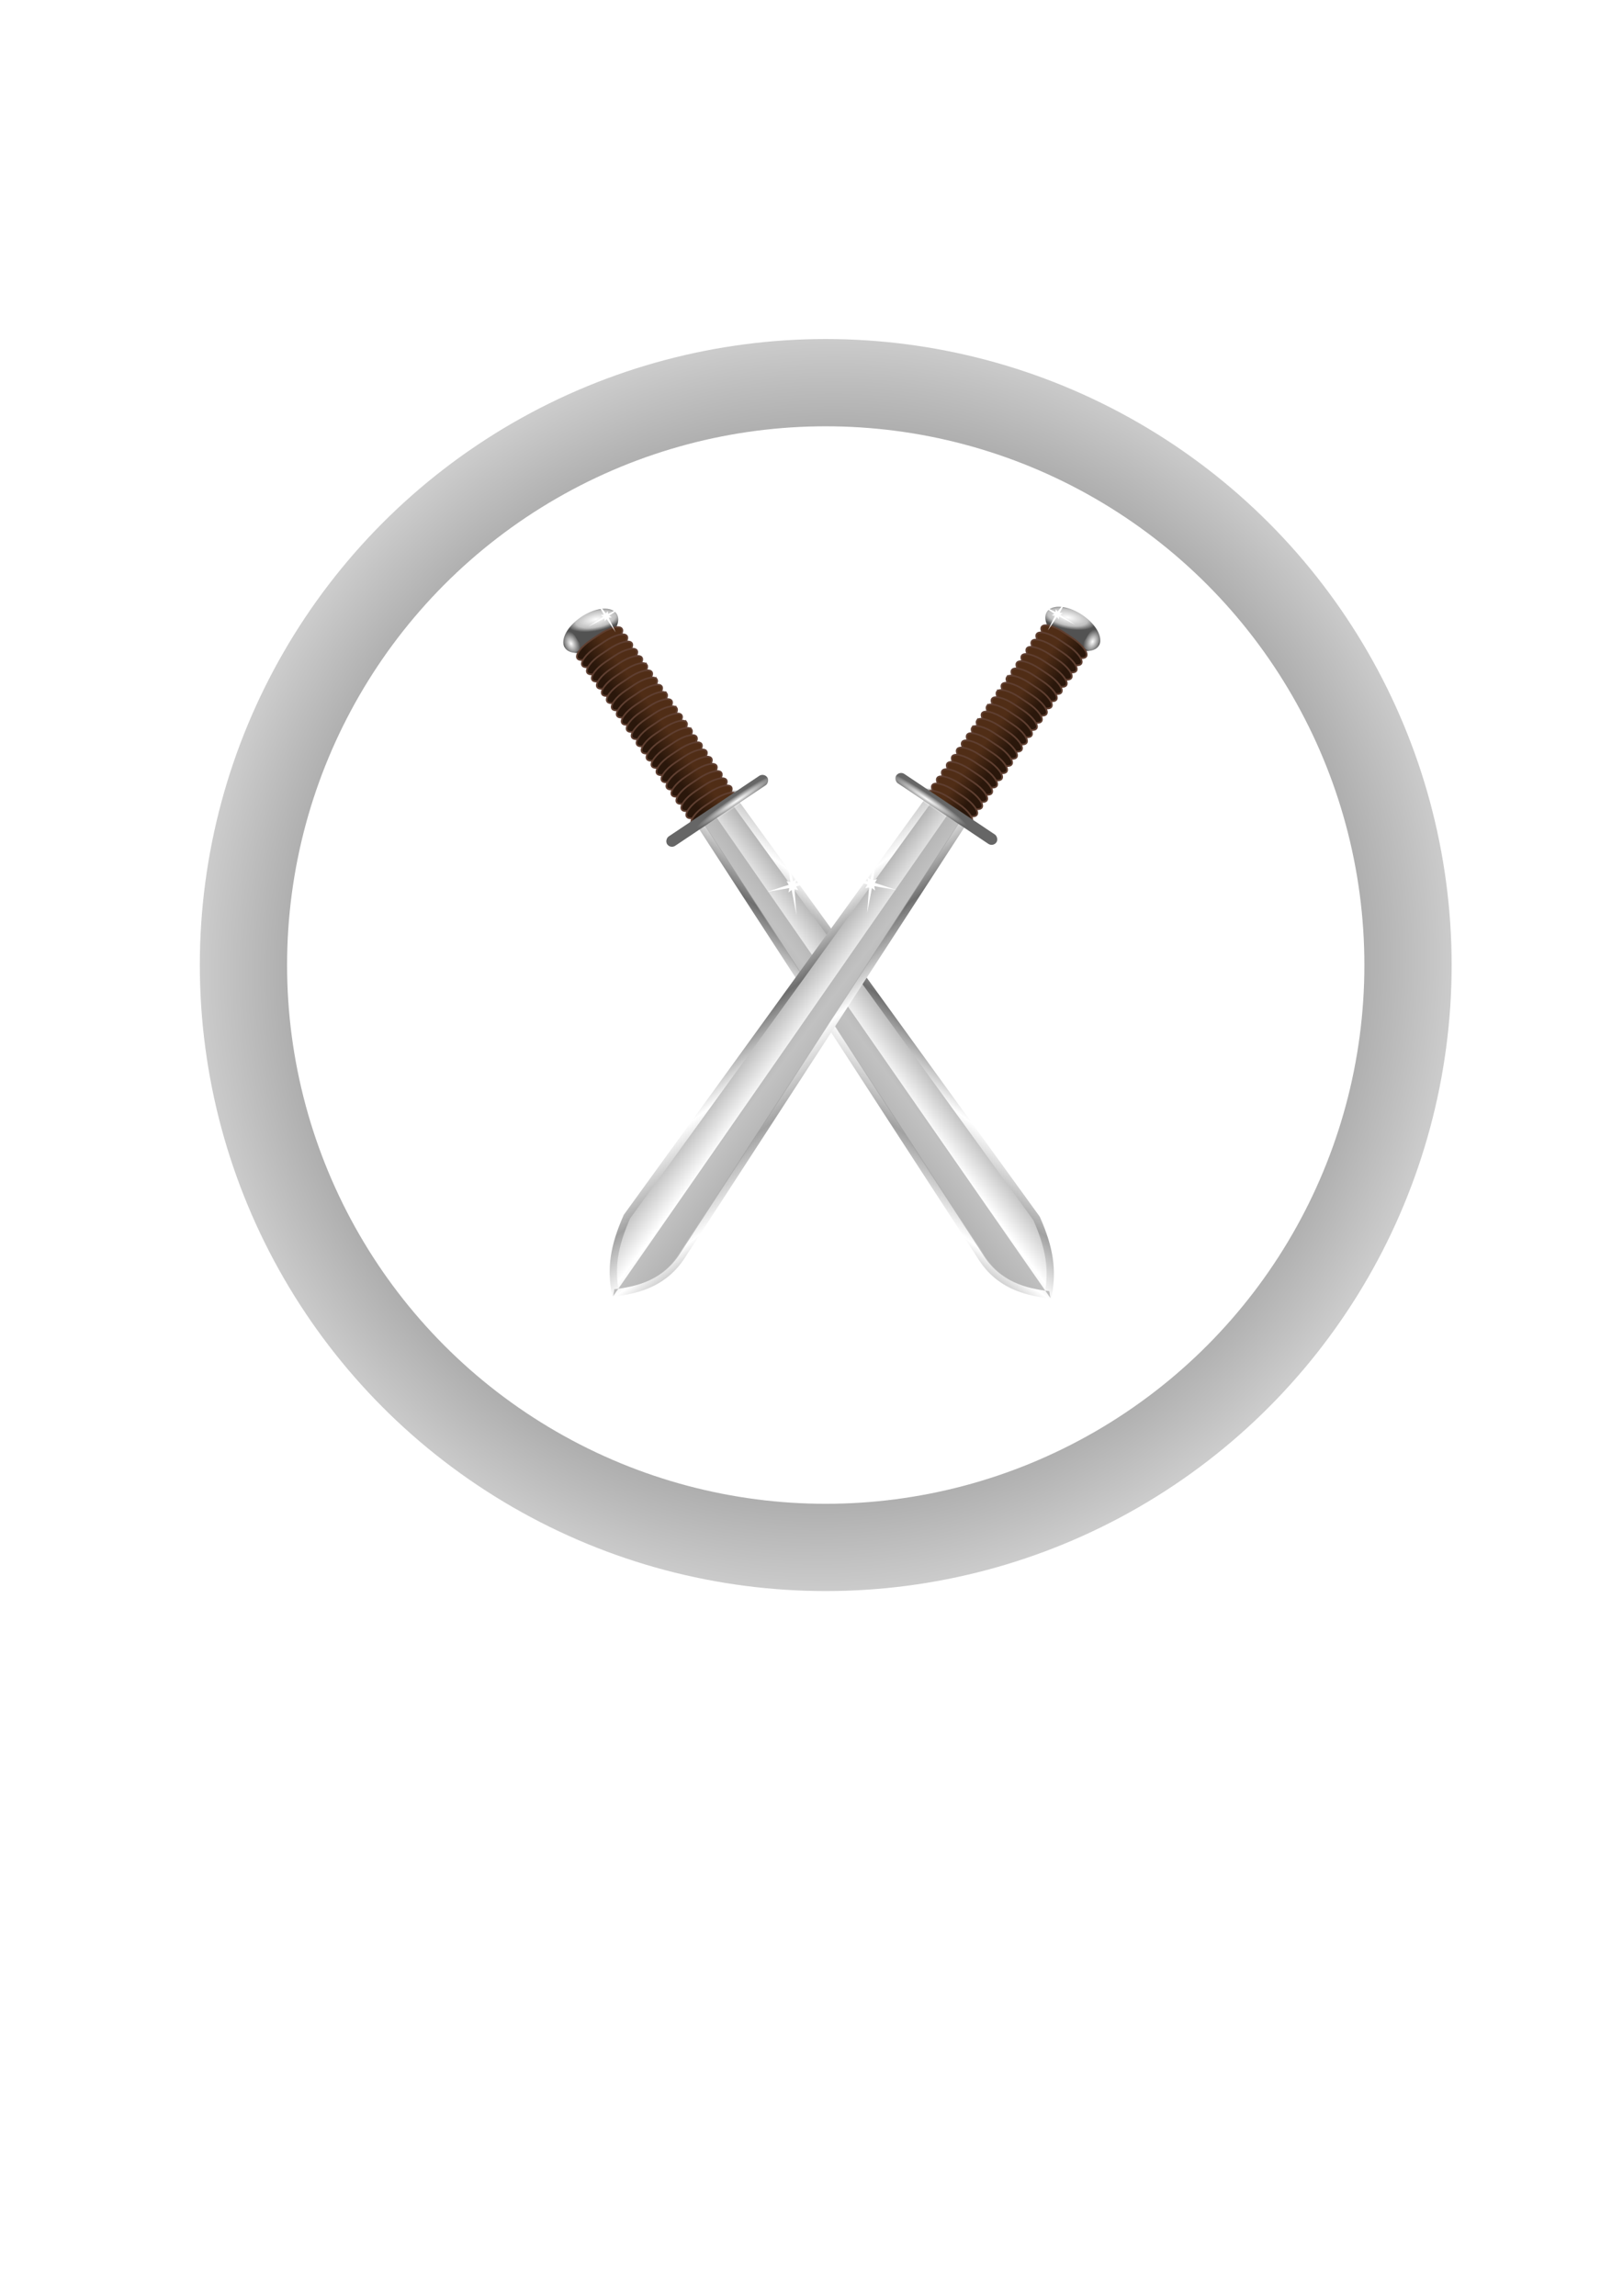 <?xml version="1.0" encoding="UTF-8" standalone="no"?>
<!-- Created with Inkscape (http://www.inkscape.org/) -->

<svg
   xmlns:osb="http://www.openswatchbook.org/uri/2009/osb"
   xmlns:dc="http://purl.org/dc/elements/1.1/"
   xmlns:cc="http://creativecommons.org/ns#"
   xmlns:rdf="http://www.w3.org/1999/02/22-rdf-syntax-ns#"
   xmlns:svg="http://www.w3.org/2000/svg"
   xmlns="http://www.w3.org/2000/svg"
   xmlns:xlink="http://www.w3.org/1999/xlink"
   xmlns:sodipodi="http://sodipodi.sourceforge.net/DTD/sodipodi-0.dtd"
   xmlns:inkscape="http://www.inkscape.org/namespaces/inkscape"
   width="210mm"
   height="297mm"
   viewBox="0 0 744.094 1052.362"
   id="svg5384"
   version="1.1"
   inkscape:version="0.91 r13725"
   inkscape:export-filename="C:\_IONIC_\pokedex\www\img\typbilder\10.png"
   inkscape:export-xdpi="15.054618"
   inkscape:export-ydpi="15.054618"
   sodipodi:docname="kampf.svg">
  <defs
     id="defs5386">
    <linearGradient
       inkscape:collect="always"
       id="linearGradient8998">
      <stop
         style="stop-color:#000000;stop-opacity:1;"
         offset="0"
         id="stop9000" />
      <stop
         style="stop-color:#000000;stop-opacity:0;"
         offset="1"
         id="stop9002" />
    </linearGradient>
    <linearGradient
       id="linearGradient8992"
       osb:paint="solid">
      <stop
         style="stop-color:#000000;stop-opacity:1;"
         offset="0"
         id="stop8994" />
    </linearGradient>
    <linearGradient
       id="linearGradient7378"
       osb:paint="solid">
      <stop
         style="stop-color:#ff03ce;stop-opacity:1;"
         offset="0"
         id="stop7380" />
    </linearGradient>
    <radialGradient
       inkscape:collect="always"
       xlink:href="#linearGradient8998"
       id="radialGradient9004"
       cx="378.571"
       cy="442.362"
       fx="378.571"
       fy="442.362"
       r="286.955"
       gradientUnits="userSpaceOnUse"
       gradientTransform="matrix(0.885,0.877,-0.889,0.898,436.682,-286.741)" />
    <linearGradient
       id="linearGradient4504"
       x1="110.45"
       xlink:href="#linearGradient14630"
       gradientUnits="userSpaceOnUse"
       y1="244.05"
       gradientTransform="matrix(0.602,0,0,1.661,-1691.95,-379.144)"
       x2="239.46"
       y2="376.9" />
    <linearGradient
       id="linearGradient14630">
      <stop
         id="stop14631"
         stop-color="#fff"
         offset="0" />
      <stop
         id="stop14632"
         stop-color="#fff"
         stop-opacity="0"
         offset="1" />
    </linearGradient>
    <linearGradient
       id="linearGradient4463"
       x1="198.88"
       xlink:href="#linearGradient14630"
       gradientUnits="userSpaceOnUse"
       y1="246.21"
       gradientTransform="matrix(0.683,0,0,1.464,-1695.508,-393.294)"
       x2="342.54"
       y2="403.09" />
    <linearGradient
       id="linearGradient4466"
       x1="349.43"
       xlink:href="#linearGradient14630"
       gradientUnits="userSpaceOnUse"
       y1="179.97"
       gradientTransform="matrix(0.544,0,0,1.838,-1717.857,-360.114)"
       x2="390.32"
       y2="179.97" />
    <linearGradient
       id="linearGradient4470"
       x1="-1131"
       xlink:href="#linearGradient17250"
       gradientUnits="userSpaceOnUse"
       y1="404.58"
       gradientTransform="matrix(0.796,0,0,1.706,-592.75,-425.174)"
       x2="-1102.7"
       y2="306.76" />
    <linearGradient
       id="linearGradient17250">
      <stop
         id="stop17251"
         stop-color="#dc0000"
         offset="0" />
      <stop
         id="stop17252"
         stop-color="#ffb200"
         offset="1" />
    </linearGradient>
    <linearGradient
       id="linearGradient4473"
       x1="533.78"
       xlink:href="#linearGradient14630"
       gradientUnits="userSpaceOnUse"
       y1="294.87"
       gradientTransform="matrix(0.603,0,0,1.66,-1717.857,-362.144)"
       x2="572.41"
       y2="294.87" />
    <linearGradient
       id="linearGradient4476"
       x1="501.4"
       xlink:href="#linearGradient14630"
       gradientUnits="userSpaceOnUse"
       y1="384.4"
       gradientTransform="matrix(0.795,0,0,1.258,-1694.154,-388.554)"
       x2="317.14"
       y2="485.78" />
    <linearGradient
       id="linearGradient4479"
       x1="-916.9"
       xlink:href="#linearGradient17250"
       gradientUnits="userSpaceOnUse"
       y1="438.47"
       gradientTransform="matrix(0.927,0,0,1.466,-592.75,-425.174)"
       x2="-857.96"
       y2="362.16" />
    <linearGradient
       id="linearGradient9274"
       x1="82.56"
       xlink:href="#linearGradient14630"
       gradientUnits="userSpaceOnUse"
       y1="1126.7"
       gradientTransform="matrix(1.1,-1.254,0.451,0.395,-311.02,864.05)"
       x2="94.621"
       y2="1102.5" />
    <linearGradient
       id="linearGradient9276"
       x1="78.646"
       xlink:href="#linearGradient14630"
       gradientUnits="userSpaceOnUse"
       y1="743.14"
       gradientTransform="matrix(-0.345,-1.103,0.826,-0.259,-265.09,1483.1)"
       x2="122.42"
       y2="713.55" />
    <linearGradient
       id="linearGradient4501"
       x1="468.41"
       xlink:href="#linearGradient14630"
       gradientUnits="userSpaceOnUse"
       y1="232.9"
       gradientTransform="matrix(0.607,0,0,1.648,-1717.857,-360.114)"
       x2="502.45"
       y2="232.9" />
    <linearGradient
       id="linearGradient4507"
       x1="78.646"
       xlink:href="#linearGradient14630"
       gradientUnits="userSpaceOnUse"
       y1="743.14"
       gradientTransform="matrix(1.156,0,0,0.865,-1695.508,-385.844)"
       x2="122.42"
       y2="713.55" />
    <linearGradient
       id="linearGradient4512"
       x1="-1308.2"
       xlink:href="#linearGradient17250"
       gradientUnits="userSpaceOnUse"
       y1="330.2"
       gradientTransform="matrix(0.702,0,0,1.936,-592.75,-425.174)"
       x2="-1335"
       y2="272.82" />
    <linearGradient
       id="linearGradient4498"
       x1="9.655"
       gradientUnits="userSpaceOnUse"
       y1="256.78"
       gradientTransform="matrix(0.806,0,0,1.241,-1700.249,-373.654)"
       x2="323.1"
       y2="500.8">
      <stop
         id="stop29187"
         stop-color="#fff"
         offset="0" />
      <stop
         id="stop29188"
         stop-color="#fff"
         stop-opacity="0"
         offset="1" />
    </linearGradient>
    <linearGradient
       id="linearGradient4515"
       x1="-1006.6"
       xlink:href="#linearGradient17250"
       gradientUnits="userSpaceOnUse"
       y1="448.68"
       gradientTransform="matrix(0.939,0,0,1.446,-592.75,-425.174)"
       x2="-953.88"
       y2="299.89" />
    <filter
       id="filter3321">
      <feGaussianBlur
         id="feGaussianBlur3323"
         stdDeviation="3.843"
         inkscape:collect="always" />
    </filter>
    <filter
       id="filter16889">
      <feGaussianBlur
         id="feGaussianBlur16891"
         stdDeviation="3.843"
         inkscape:collect="always" />
    </filter>
    <linearGradient
       inkscape:collect="always"
       xlink:href="#linearGradient6110"
       id="linearGradient16688"
       gradientUnits="userSpaceOnUse"
       gradientTransform="matrix(0.906,1.332,-1.332,0.906,356.33,-452.25)"
       x1="250.58"
       y1="308.5"
       x2="253.4"
       y2="377.35" />
    <linearGradient
       id="linearGradient6110">
      <stop
         id="stop6112"
         style="stop-color:#6e6e6e"
         offset="0" />
      <stop
         id="stop6118"
         style="stop-color:#ffffff"
         offset=".5" />
      <stop
         id="stop6114"
         style="stop-color:#a1a1a1"
         offset="1" />
    </linearGradient>
    <linearGradient
       inkscape:collect="always"
       xlink:href="#linearGradient6110"
       id="linearGradient16690"
       gradientUnits="userSpaceOnUse"
       gradientTransform="matrix(0.906,1.332,-1.332,0.906,356.33,-452.25)"
       spreadMethod="reflect"
       x1="337.81"
       y1="322.94"
       x2="352.43"
       y2="364.72" />
    <radialGradient
       inkscape:collect="always"
       xlink:href="#linearGradient13025"
       id="radialGradient16692"
       gradientUnits="userSpaceOnUse"
       gradientTransform="matrix(0.637,0.263,-0.655,1.588,281.89,-244.82)"
       cx="142.22"
       cy="348.25"
       r="7.704" />
    <linearGradient
       id="linearGradient13025">
      <stop
         id="stop13029"
         style="stop-color:#ffffff"
         offset="0" />
      <stop
         id="stop4382"
         style="stop-color:#bfbfbf"
         offset=".689" />
      <stop
         id="stop13031"
         style="stop-color:#525252"
         offset="1" />
    </linearGradient>
    <linearGradient
       inkscape:collect="always"
       xlink:href="#linearGradient14971"
       id="linearGradient16694"
       gradientUnits="userSpaceOnUse"
       gradientTransform="matrix(0.906,1.332,-1.332,0.906,366.99,-480.44)"
       x1="181.66"
       y1="346.63"
       x2="181.87"
       y2="356.54" />
    <linearGradient
       id="linearGradient14971">
      <stop
         id="stop14973"
         style="stop-color:#502d16"
         offset="0" />
      <stop
         id="stop14975"
         style="stop-color:#2a170b"
         offset="1" />
    </linearGradient>
    <linearGradient
       inkscape:collect="always"
       xlink:href="#linearGradient6110"
       id="linearGradient16742"
       gradientUnits="userSpaceOnUse"
       gradientTransform="matrix(0.886,1.302,1.332,-0.906,-831.46,375.55)"
       x1="250.58"
       y1="301.44"
       x2="275.22"
       y2="399.18" />
    <radialGradient
       inkscape:collect="always"
       xlink:href="#linearGradient14630"
       id="radialGradient16744"
       gradientUnits="userSpaceOnUse"
       gradientTransform="matrix(2.022,2.972,-28.077,19.1,9438.6,-7234.3)"
       cx="243.79"
       cy="348.82"
       r="1.043" />
    <radialGradient
       inkscape:collect="always"
       xlink:href="#linearGradient14630"
       id="radialGradient16746"
       gradientUnits="userSpaceOnUse"
       gradientTransform="matrix(-4.863,3.454,-4.35,-8.126,2719.6,2028.8)"
       cx="243.79"
       cy="348.82"
       r="1.043" />
    <filter
       id="filter17097">
      <feGaussianBlur
         id="feGaussianBlur17099"
         stdDeviation="3.843"
         inkscape:collect="always" />
    </filter>
    <filter
       id="filter17101">
      <feGaussianBlur
         id="feGaussianBlur17103"
         stdDeviation="3.843"
         inkscape:collect="always" />
    </filter>
    <filter
       id="filter17105">
      <feGaussianBlur
         id="feGaussianBlur17107"
         stdDeviation="3.843"
         inkscape:collect="always" />
    </filter>
    <radialGradient
       id="radialGradient4236"
       xlink:href="#linearGradient13025"
       gradientUnits="userSpaceOnUse"
       cy="348.25"
       cx="142.22"
       gradientTransform="matrix(0.637,0.263,-0.655,1.588,281.89,-244.82)"
       r="7.704" />
    <radialGradient
       id="radialGradient4295"
       xlink:href="#linearGradient14630"
       gradientUnits="userSpaceOnUse"
       cy="348.82"
       cx="243.79"
       gradientTransform="matrix(2.022,2.972,-28.077,19.1,9438.6,-7234.3)"
       r="1.043" />
    <radialGradient
       id="radialGradient4297"
       xlink:href="#linearGradient14630"
       gradientUnits="userSpaceOnUse"
       cy="348.82"
       cx="243.79"
       gradientTransform="matrix(-4.863,3.454,-4.35,-8.126,2719.6,2028.8)"
       r="1.043" />
    <filter
       id="filter17327">
      <feGaussianBlur
         id="feGaussianBlur17329"
         stdDeviation="3.843"
         inkscape:collect="always" />
    </filter>
    <filter
       id="filter17331">
      <feGaussianBlur
         id="feGaussianBlur17333"
         stdDeviation="3.843"
         inkscape:collect="always" />
    </filter>
    <filter
       id="filter17335">
      <feGaussianBlur
         id="feGaussianBlur17337"
         stdDeviation="3.843"
         inkscape:collect="always" />
    </filter>
    <linearGradient
       inkscape:collect="always"
       xlink:href="#linearGradient6110"
       id="linearGradient17859"
       gradientUnits="userSpaceOnUse"
       gradientTransform="matrix(0.906,1.332,-1.332,0.906,356.33,-452.25)"
       x1="250.58"
       y1="308.5"
       x2="253.4"
       y2="377.35" />
    <linearGradient
       inkscape:collect="always"
       xlink:href="#linearGradient6110"
       id="linearGradient17861"
       gradientUnits="userSpaceOnUse"
       gradientTransform="matrix(0.906,1.332,-1.332,0.906,356.33,-452.25)"
       spreadMethod="reflect"
       x1="337.81"
       y1="322.94"
       x2="352.43"
       y2="364.72" />
    <linearGradient
       inkscape:collect="always"
       xlink:href="#linearGradient14971"
       id="linearGradient17863"
       gradientUnits="userSpaceOnUse"
       gradientTransform="matrix(0.906,1.332,-1.332,0.906,366.99,-480.44)"
       x1="181.66"
       y1="346.63"
       x2="181.87"
       y2="356.54" />
    <linearGradient
       inkscape:collect="always"
       xlink:href="#linearGradient14971"
       id="linearGradient17865"
       gradientUnits="userSpaceOnUse"
       gradientTransform="matrix(0.906,1.332,-1.332,0.906,366.99,-480.44)"
       x1="181.66"
       y1="346.63"
       x2="181.87"
       y2="356.54" />
    <linearGradient
       inkscape:collect="always"
       xlink:href="#linearGradient14971"
       id="linearGradient17867"
       gradientUnits="userSpaceOnUse"
       gradientTransform="matrix(0.906,1.332,-1.332,0.906,366.99,-480.44)"
       x1="181.66"
       y1="346.63"
       x2="181.87"
       y2="356.54" />
    <linearGradient
       inkscape:collect="always"
       xlink:href="#linearGradient14971"
       id="linearGradient17869"
       gradientUnits="userSpaceOnUse"
       gradientTransform="matrix(0.906,1.332,-1.332,0.906,366.99,-480.44)"
       x1="181.66"
       y1="346.63"
       x2="181.87"
       y2="356.54" />
    <linearGradient
       inkscape:collect="always"
       xlink:href="#linearGradient14971"
       id="linearGradient17871"
       gradientUnits="userSpaceOnUse"
       gradientTransform="matrix(0.906,1.332,-1.332,0.906,366.99,-480.44)"
       x1="181.66"
       y1="346.63"
       x2="181.87"
       y2="356.54" />
    <linearGradient
       inkscape:collect="always"
       xlink:href="#linearGradient14971"
       id="linearGradient17873"
       gradientUnits="userSpaceOnUse"
       gradientTransform="matrix(0.906,1.332,-1.332,0.906,366.99,-480.44)"
       x1="181.66"
       y1="346.63"
       x2="181.87"
       y2="356.54" />
    <linearGradient
       inkscape:collect="always"
       xlink:href="#linearGradient14971"
       id="linearGradient17875"
       gradientUnits="userSpaceOnUse"
       gradientTransform="matrix(0.906,1.332,-1.332,0.906,366.99,-480.44)"
       x1="181.66"
       y1="346.63"
       x2="181.87"
       y2="356.54" />
    <linearGradient
       inkscape:collect="always"
       xlink:href="#linearGradient14971"
       id="linearGradient17877"
       gradientUnits="userSpaceOnUse"
       gradientTransform="matrix(0.906,1.332,-1.332,0.906,366.99,-480.44)"
       x1="181.66"
       y1="346.63"
       x2="181.87"
       y2="356.54" />
    <linearGradient
       inkscape:collect="always"
       xlink:href="#linearGradient14971"
       id="linearGradient17879"
       gradientUnits="userSpaceOnUse"
       gradientTransform="matrix(0.906,1.332,-1.332,0.906,366.99,-480.44)"
       x1="181.66"
       y1="346.63"
       x2="181.87"
       y2="356.54" />
    <linearGradient
       inkscape:collect="always"
       xlink:href="#linearGradient14971"
       id="linearGradient17881"
       gradientUnits="userSpaceOnUse"
       gradientTransform="matrix(0.906,1.332,-1.332,0.906,366.99,-480.44)"
       x1="181.66"
       y1="346.63"
       x2="181.87"
       y2="356.54" />
    <linearGradient
       inkscape:collect="always"
       xlink:href="#linearGradient14971"
       id="linearGradient17883"
       gradientUnits="userSpaceOnUse"
       gradientTransform="matrix(0.906,1.332,-1.332,0.906,366.99,-480.44)"
       x1="181.66"
       y1="346.63"
       x2="181.87"
       y2="356.54" />
    <linearGradient
       inkscape:collect="always"
       xlink:href="#linearGradient14971"
       id="linearGradient17885"
       gradientUnits="userSpaceOnUse"
       gradientTransform="matrix(0.906,1.332,-1.332,0.906,366.99,-480.44)"
       x1="181.66"
       y1="346.63"
       x2="181.87"
       y2="356.54" />
    <linearGradient
       inkscape:collect="always"
       xlink:href="#linearGradient14971"
       id="linearGradient17887"
       gradientUnits="userSpaceOnUse"
       gradientTransform="matrix(0.906,1.332,-1.332,0.906,366.99,-480.44)"
       x1="181.66"
       y1="346.63"
       x2="181.87"
       y2="356.54" />
    <linearGradient
       inkscape:collect="always"
       xlink:href="#linearGradient14971"
       id="linearGradient17889"
       gradientUnits="userSpaceOnUse"
       gradientTransform="matrix(0.906,1.332,-1.332,0.906,366.99,-480.44)"
       x1="181.66"
       y1="346.63"
       x2="181.87"
       y2="356.54" />
    <linearGradient
       inkscape:collect="always"
       xlink:href="#linearGradient14971"
       id="linearGradient17891"
       gradientUnits="userSpaceOnUse"
       gradientTransform="matrix(0.906,1.332,-1.332,0.906,366.99,-480.44)"
       x1="181.66"
       y1="346.63"
       x2="181.87"
       y2="356.54" />
    <linearGradient
       inkscape:collect="always"
       xlink:href="#linearGradient14971"
       id="linearGradient17893"
       gradientUnits="userSpaceOnUse"
       gradientTransform="matrix(0.906,1.332,-1.332,0.906,366.99,-480.44)"
       x1="181.66"
       y1="346.63"
       x2="181.87"
       y2="356.54" />
    <linearGradient
       inkscape:collect="always"
       xlink:href="#linearGradient14971"
       id="linearGradient17895"
       gradientUnits="userSpaceOnUse"
       gradientTransform="matrix(0.906,1.332,-1.332,0.906,366.99,-480.44)"
       x1="181.66"
       y1="346.63"
       x2="181.87"
       y2="356.54" />
    <linearGradient
       inkscape:collect="always"
       xlink:href="#linearGradient14971"
       id="linearGradient17897"
       gradientUnits="userSpaceOnUse"
       gradientTransform="matrix(0.906,1.332,-1.332,0.906,366.99,-480.44)"
       x1="181.66"
       y1="346.63"
       x2="181.87"
       y2="356.54" />
    <linearGradient
       inkscape:collect="always"
       xlink:href="#linearGradient14971"
       id="linearGradient17899"
       gradientUnits="userSpaceOnUse"
       gradientTransform="matrix(0.906,1.332,-1.332,0.906,366.99,-480.44)"
       x1="181.66"
       y1="346.63"
       x2="181.87"
       y2="356.54" />
    <linearGradient
       inkscape:collect="always"
       xlink:href="#linearGradient14971"
       id="linearGradient17901"
       gradientUnits="userSpaceOnUse"
       gradientTransform="matrix(0.906,1.332,-1.332,0.906,366.99,-480.44)"
       x1="181.66"
       y1="346.63"
       x2="181.87"
       y2="356.54" />
    <linearGradient
       inkscape:collect="always"
       xlink:href="#linearGradient14971"
       id="linearGradient17903"
       gradientUnits="userSpaceOnUse"
       gradientTransform="matrix(0.906,1.332,-1.332,0.906,366.99,-480.44)"
       x1="181.66"
       y1="346.63"
       x2="181.87"
       y2="356.54" />
    <linearGradient
       inkscape:collect="always"
       xlink:href="#linearGradient14971"
       id="linearGradient17905"
       gradientUnits="userSpaceOnUse"
       gradientTransform="matrix(0.906,1.332,-1.332,0.906,366.99,-480.44)"
       x1="181.66"
       y1="346.63"
       x2="181.87"
       y2="356.54" />
    <linearGradient
       inkscape:collect="always"
       xlink:href="#linearGradient14971"
       id="linearGradient17907"
       gradientUnits="userSpaceOnUse"
       gradientTransform="matrix(0.906,1.332,-1.332,0.906,366.99,-480.44)"
       x1="181.66"
       y1="346.63"
       x2="181.87"
       y2="356.54" />
    <linearGradient
       inkscape:collect="always"
       xlink:href="#linearGradient14971"
       id="linearGradient17909"
       gradientUnits="userSpaceOnUse"
       gradientTransform="matrix(0.906,1.332,-1.332,0.906,366.99,-480.44)"
       x1="181.66"
       y1="346.63"
       x2="181.87"
       y2="356.54" />
    <linearGradient
       inkscape:collect="always"
       xlink:href="#linearGradient6110"
       id="linearGradient17911"
       gradientUnits="userSpaceOnUse"
       gradientTransform="matrix(0.886,1.302,1.332,-0.906,-831.46,375.55)"
       x1="250.58"
       y1="301.44"
       x2="275.22"
       y2="399.18" />
    <linearGradient
       inkscape:collect="always"
       xlink:href="#linearGradient14971"
       id="linearGradient17913"
       gradientUnits="userSpaceOnUse"
       gradientTransform="matrix(0.906,1.332,-1.332,0.906,366.99,-480.44)"
       x1="181.66"
       y1="346.63"
       x2="181.87"
       y2="356.54" />
    <linearGradient
       inkscape:collect="always"
       xlink:href="#linearGradient14971"
       id="linearGradient17915"
       gradientUnits="userSpaceOnUse"
       gradientTransform="matrix(0.906,1.332,-1.332,0.906,366.99,-480.44)"
       x1="181.66"
       y1="346.63"
       x2="181.87"
       y2="356.54" />
    <linearGradient
       inkscape:collect="always"
       xlink:href="#linearGradient14971"
       id="linearGradient17917"
       gradientUnits="userSpaceOnUse"
       gradientTransform="matrix(0.906,1.332,-1.332,0.906,366.99,-480.44)"
       x1="181.66"
       y1="346.63"
       x2="181.87"
       y2="356.54" />
    <linearGradient
       inkscape:collect="always"
       xlink:href="#linearGradient14971"
       id="linearGradient17919"
       gradientUnits="userSpaceOnUse"
       gradientTransform="matrix(0.906,1.332,-1.332,0.906,366.99,-480.44)"
       x1="181.66"
       y1="346.63"
       x2="181.87"
       y2="356.54" />
    <linearGradient
       inkscape:collect="always"
       xlink:href="#linearGradient14971"
       id="linearGradient17921"
       gradientUnits="userSpaceOnUse"
       gradientTransform="matrix(0.906,1.332,-1.332,0.906,366.99,-480.44)"
       x1="181.66"
       y1="346.63"
       x2="181.87"
       y2="356.54" />
    <linearGradient
       inkscape:collect="always"
       xlink:href="#linearGradient14971"
       id="linearGradient17923"
       gradientUnits="userSpaceOnUse"
       gradientTransform="matrix(0.906,1.332,-1.332,0.906,366.99,-480.44)"
       x1="181.66"
       y1="346.63"
       x2="181.87"
       y2="356.54" />
    <linearGradient
       inkscape:collect="always"
       xlink:href="#linearGradient14971"
       id="linearGradient17925"
       gradientUnits="userSpaceOnUse"
       gradientTransform="matrix(0.906,1.332,-1.332,0.906,366.99,-480.44)"
       x1="181.66"
       y1="346.63"
       x2="181.87"
       y2="356.54" />
    <linearGradient
       inkscape:collect="always"
       xlink:href="#linearGradient14971"
       id="linearGradient17927"
       gradientUnits="userSpaceOnUse"
       gradientTransform="matrix(0.906,1.332,-1.332,0.906,366.99,-480.44)"
       x1="181.66"
       y1="346.63"
       x2="181.87"
       y2="356.54" />
    <linearGradient
       inkscape:collect="always"
       xlink:href="#linearGradient14971"
       id="linearGradient17929"
       gradientUnits="userSpaceOnUse"
       gradientTransform="matrix(0.906,1.332,-1.332,0.906,366.99,-480.44)"
       x1="181.66"
       y1="346.63"
       x2="181.87"
       y2="356.54" />
    <linearGradient
       inkscape:collect="always"
       xlink:href="#linearGradient14971"
       id="linearGradient17931"
       gradientUnits="userSpaceOnUse"
       gradientTransform="matrix(0.906,1.332,-1.332,0.906,366.99,-480.44)"
       x1="181.66"
       y1="346.63"
       x2="181.87"
       y2="356.54" />
    <linearGradient
       inkscape:collect="always"
       xlink:href="#linearGradient14971"
       id="linearGradient17933"
       gradientUnits="userSpaceOnUse"
       gradientTransform="matrix(0.906,1.332,-1.332,0.906,366.99,-480.44)"
       x1="181.66"
       y1="346.63"
       x2="181.87"
       y2="356.54" />
    <linearGradient
       inkscape:collect="always"
       xlink:href="#linearGradient14971"
       id="linearGradient17935"
       gradientUnits="userSpaceOnUse"
       gradientTransform="matrix(0.906,1.332,-1.332,0.906,366.99,-480.44)"
       x1="181.66"
       y1="346.63"
       x2="181.87"
       y2="356.54" />
    <linearGradient
       inkscape:collect="always"
       xlink:href="#linearGradient14971"
       id="linearGradient17937"
       gradientUnits="userSpaceOnUse"
       gradientTransform="matrix(0.906,1.332,-1.332,0.906,366.99,-480.44)"
       x1="181.66"
       y1="346.63"
       x2="181.87"
       y2="356.54" />
    <linearGradient
       inkscape:collect="always"
       xlink:href="#linearGradient14971"
       id="linearGradient17939"
       gradientUnits="userSpaceOnUse"
       gradientTransform="matrix(0.906,1.332,-1.332,0.906,366.99,-480.44)"
       x1="181.66"
       y1="346.63"
       x2="181.87"
       y2="356.54" />
    <linearGradient
       inkscape:collect="always"
       xlink:href="#linearGradient14971"
       id="linearGradient17941"
       gradientUnits="userSpaceOnUse"
       gradientTransform="matrix(0.906,1.332,-1.332,0.906,366.99,-480.44)"
       x1="181.66"
       y1="346.63"
       x2="181.87"
       y2="356.54" />
    <linearGradient
       inkscape:collect="always"
       xlink:href="#linearGradient14971"
       id="linearGradient17943"
       gradientUnits="userSpaceOnUse"
       gradientTransform="matrix(0.906,1.332,-1.332,0.906,366.99,-480.44)"
       x1="181.66"
       y1="346.63"
       x2="181.87"
       y2="356.54" />
    <linearGradient
       inkscape:collect="always"
       xlink:href="#linearGradient14971"
       id="linearGradient17945"
       gradientUnits="userSpaceOnUse"
       gradientTransform="matrix(0.906,1.332,-1.332,0.906,366.99,-480.44)"
       x1="181.66"
       y1="346.63"
       x2="181.87"
       y2="356.54" />
    <linearGradient
       inkscape:collect="always"
       xlink:href="#linearGradient14971"
       id="linearGradient17947"
       gradientUnits="userSpaceOnUse"
       gradientTransform="matrix(0.906,1.332,-1.332,0.906,366.99,-480.44)"
       x1="181.66"
       y1="346.63"
       x2="181.87"
       y2="356.54" />
    <linearGradient
       inkscape:collect="always"
       xlink:href="#linearGradient14971"
       id="linearGradient17949"
       gradientUnits="userSpaceOnUse"
       gradientTransform="matrix(0.906,1.332,-1.332,0.906,366.99,-480.44)"
       x1="181.66"
       y1="346.63"
       x2="181.87"
       y2="356.54" />
    <linearGradient
       inkscape:collect="always"
       xlink:href="#linearGradient14971"
       id="linearGradient17951"
       gradientUnits="userSpaceOnUse"
       gradientTransform="matrix(0.906,1.332,-1.332,0.906,366.99,-480.44)"
       x1="181.66"
       y1="346.63"
       x2="181.87"
       y2="356.54" />
    <linearGradient
       inkscape:collect="always"
       xlink:href="#linearGradient14971"
       id="linearGradient17953"
       gradientUnits="userSpaceOnUse"
       gradientTransform="matrix(0.906,1.332,-1.332,0.906,366.99,-480.44)"
       x1="181.66"
       y1="346.63"
       x2="181.87"
       y2="356.54" />
    <linearGradient
       inkscape:collect="always"
       xlink:href="#linearGradient14971"
       id="linearGradient17955"
       gradientUnits="userSpaceOnUse"
       gradientTransform="matrix(0.906,1.332,-1.332,0.906,366.99,-480.44)"
       x1="181.66"
       y1="346.63"
       x2="181.87"
       y2="356.54" />
    <linearGradient
       inkscape:collect="always"
       xlink:href="#linearGradient14971"
       id="linearGradient17957"
       gradientUnits="userSpaceOnUse"
       gradientTransform="matrix(0.906,1.332,-1.332,0.906,366.99,-480.44)"
       x1="181.66"
       y1="346.63"
       x2="181.87"
       y2="356.54" />
  </defs>
  <sodipodi:namedview
     id="base"
     pagecolor="#ffffff"
     bordercolor="#666666"
     borderopacity="1.0"
     inkscape:pageopacity="0.0"
     inkscape:pageshadow="2"
     inkscape:zoom="0.35"
     inkscape:cx="-249.28571"
     inkscape:cy="520"
     inkscape:document-units="px"
     inkscape:current-layer="layer1"
     showgrid="false"
     inkscape:window-width="1680"
     inkscape:window-height="987"
     inkscape:window-x="-8"
     inkscape:window-y="-8"
     inkscape:window-maximized="1" />
  <g
     inkscape:label="Ebene 1"
     inkscape:groupmode="layer"
     id="layer1">
    <g
       id="g17959">
      <circle
         r="266.955"
         cy="442.362"
         cx="378.571"
         id="path5932"
         style="opacity:1;fill:#ffffff;fill-opacity:1;fill-rule:nonzero;stroke:url(#radialGradient9004);stroke-width:40;stroke-miterlimit:4;stroke-dasharray:none;stroke-opacity:1" />
      <g
         id="g4067"
         transform="matrix(0.629,0,0,0.619,251.309,272.517)">
        <path
           id="path4069"
           style="color:#000000;fill:#ffffff;filter:url(#filter3321)"
           d="m 142.37,165.39 -11.69,-2.31 10.47,68.42 -19.23,-66.59 -9.79,6.78 2.31,-11.69 -69.047,11.11 67.227,-19.86 -6.79,-9.8 11.69,2.31 -9.84,-65.894 18.6,64.074 9.79,-6.79 -2.31,11.69 67.79,-6.69 -65.97,15.45 6.79,9.79 z"
           transform="matrix(0.169,0,0,0.165,91.925,64.228)"
           inkscape:connector-curvature="0" />
        <path
           id="path4071"
           style="color:#000000;fill:#ffffff;filter:url(#filter3321)"
           d="m 142.37,165.39 -11.69,-2.31 10.47,68.42 -19.23,-66.59 -9.79,6.78 2.31,-11.69 -69.047,11.11 67.227,-19.86 -6.79,-9.8 11.69,2.31 -9.84,-65.894 18.6,64.074 9.79,-6.79 -2.31,11.69 67.79,-6.69 -65.97,15.45 6.79,9.79 z"
           transform="matrix(0.169,0,0,0.165,269.27,406.96)"
           inkscape:connector-curvature="0" />
        <g
           id="g4029">
          <path
             id="rect7099"
             style="color:#000000;fill:url(#linearGradient17859);stroke:url(#linearGradient17861);stroke-width:5.317"
             d="m 132.09,147.83 223.93,314.24 c 9.83,22.53 11.74,38.35 8.53,56.41 -16.7,-2.21 -36.3,-7.1 -49.32,-28.66 l -207.28,-324.3 24.14,-17.69 z"
             inkscape:connector-curvature="0" />
          <path
             id="path11077"
             style="color:#000000;fill:url(#radialGradient16692)"
             d="m 155.18,350.49 a 7.704,14.086 0 1 1 0,-0.05"
             transform="matrix(0.906,1.332,-1.332,0.906,364.28,-487.1)"
             inkscape:connector-curvature="0" />
          <path
             id="path15994"
             style="color:#000000;fill:url(#linearGradient17863);stroke:#5f3f31;stroke-width:1.232"
             d="m 53.71,25.307 c 1.769,2.6 -2.634,8.658 -9.871,13.581 l -6.26,4.259 C 30.341,48.07 23.09,49.94 21.321,47.34 19.552,44.739 23.954,38.682 31.192,33.758 L 37.452,29.5 C 44.69,24.576 51.941,22.706 53.71,25.307 Z"
             inkscape:connector-curvature="0" />
          <path
             id="path15992"
             style="color:#000000;fill:url(#linearGradient17865);stroke:#5f3f31;stroke-width:1.232"
             d="m 57.335,30.635 c 1.769,2.601 -2.634,8.658 -9.872,13.582 l -6.26,4.258 c -7.237,4.924 -14.488,6.794 -16.257,4.193 -1.769,-2.601 2.633,-8.658 9.871,-13.581 l 6.26,-4.259 c 7.238,-4.923 14.489,-6.793 16.258,-4.193 z"
             inkscape:connector-curvature="0" />
          <path
             id="path15990"
             style="color:#000000;fill:url(#linearGradient17867);stroke:#5f3f31;stroke-width:1.232"
             d="m 60.959,35.964 c 1.769,2.6 -2.633,8.657 -9.871,13.581 l -6.26,4.258 c -7.238,4.924 -14.489,6.794 -16.258,4.193 -1.769,-2.6 2.634,-8.657 9.872,-13.581 l 6.26,-4.258 c 7.237,-4.924 14.488,-6.794 16.257,-4.193 z"
             inkscape:connector-curvature="0" />
          <path
             id="path15988"
             style="color:#000000;fill:url(#linearGradient17869);stroke:#5f3f31;stroke-width:1.232"
             d="m 64.584,41.292 c 1.769,2.601 -2.633,8.658 -9.871,13.581 l -6.26,4.259 c -7.238,4.923 -14.489,6.794 -16.258,4.193 -1.769,-2.601 2.634,-8.658 9.871,-13.581 l 6.26,-4.259 c 7.238,-4.923 14.489,-6.794 16.258,-4.193 z"
             inkscape:connector-curvature="0" />
          <path
             id="path15986"
             style="color:#000000;fill:url(#linearGradient17871);stroke:#5f3f31;stroke-width:1.232"
             d="m 68.209,46.621 c 1.769,2.6 -2.634,8.657 -9.871,13.581 l -6.26,4.258 c -7.238,4.924 -14.489,6.794 -16.258,4.193 -1.769,-2.6 2.633,-8.657 9.871,-13.581 l 6.26,-4.258 C 59.189,45.89 66.44,44.02 68.209,46.621 Z"
             inkscape:connector-curvature="0" />
          <path
             id="path15984"
             style="color:#000000;fill:url(#linearGradient17873);stroke:#5f3f31;stroke-width:1.232"
             d="M 71.834,51.949 C 73.603,54.55 69.2,60.607 61.962,65.53 l -6.26,4.259 c -7.237,4.923 -14.488,6.793 -16.257,4.193 -1.77,-2.601 2.633,-8.658 9.871,-13.582 l 6.26,-4.258 c 7.238,-4.924 14.488,-6.794 16.258,-4.193 z"
             inkscape:connector-curvature="0" />
          <path
             id="path15982"
             style="color:#000000;fill:url(#linearGradient17875);stroke:#5f3f31;stroke-width:1.232"
             d="m 75.458,57.277 c 1.769,2.601 -2.633,8.658 -9.871,13.582 l -6.26,4.258 C 52.089,80.041 44.838,81.911 43.069,79.31 41.3,76.71 45.703,70.652 52.94,65.729 l 6.261,-4.259 c 7.237,-4.923 14.488,-6.793 16.257,-4.193 z"
             inkscape:connector-curvature="0" />
          <path
             id="path15980"
             style="color:#000000;fill:url(#linearGradient17877);stroke:#5f3f31;stroke-width:1.232"
             d="m 79.083,62.606 c 1.769,2.6 -2.634,8.658 -9.871,13.581 l -6.26,4.259 c -7.238,4.923 -14.489,6.793 -16.258,4.193 -1.769,-2.601 2.633,-8.658 9.871,-13.582 l 6.26,-4.258 c 7.238,-4.924 14.489,-6.794 16.258,-4.193 z"
             inkscape:connector-curvature="0" />
          <path
             id="path15978"
             style="color:#000000;fill:url(#linearGradient17879);stroke:#5f3f31;stroke-width:1.232"
             d="m 82.708,67.934 c 1.769,2.601 -2.634,8.658 -9.872,13.582 l -6.26,4.258 c -7.237,4.924 -14.488,6.794 -16.257,4.193 -1.769,-2.6 2.633,-8.658 9.871,-13.581 l 6.26,-4.259 c 7.238,-4.923 14.489,-6.793 16.258,-4.193 z"
             inkscape:connector-curvature="0" />
          <path
             id="path15976"
             style="color:#000000;fill:url(#linearGradient17881);stroke:#5f3f31;stroke-width:1.232"
             d="m 86.332,73.263 c 1.77,2.6 -2.633,8.658 -9.871,13.581 l -6.26,4.259 c -7.238,4.923 -14.488,6.793 -16.258,4.193 -1.769,-2.601 2.634,-8.658 9.872,-13.582 l 6.26,-4.258 c 7.237,-4.924 14.488,-6.794 16.257,-4.193 z"
             inkscape:connector-curvature="0" />
          <path
             id="path15974"
             style="color:#000000;fill:url(#linearGradient17883);stroke:#5f3f31;stroke-width:1.232"
             d="m 89.957,78.591 c 1.769,2.601 -2.633,8.658 -9.871,13.582 l -6.26,4.258 c -7.238,4.919 -14.489,6.789 -16.258,4.189 -1.769,-2.596 2.634,-8.654 9.871,-13.577 l 6.26,-4.259 c 7.238,-4.923 14.489,-6.793 16.258,-4.193 z"
             inkscape:connector-curvature="0" />
          <path
             id="path15972"
             style="color:#000000;fill:url(#linearGradient17885);stroke:#5f3f31;stroke-width:1.232"
             d="m 93.582,83.92 c 1.769,2.6 -2.634,8.658 -9.871,13.581 l -6.26,4.259 c -7.238,4.92 -14.489,6.79 -16.258,4.19 -1.769,-2.6 2.633,-8.655 9.871,-13.579 l 6.26,-4.258 c 7.238,-4.924 14.489,-6.794 16.258,-4.193 z"
             inkscape:connector-curvature="0" />
          <path
             id="path15970"
             style="color:#000000;fill:url(#linearGradient17887);stroke:#5f3f31;stroke-width:1.232"
             d="m 97.207,89.248 c 1.769,2.601 -2.634,8.658 -9.872,13.582 l -6.26,4.26 c -7.237,4.92 -14.488,6.79 -16.257,4.19 -1.769,-2.6 2.633,-8.66 9.871,-13.58 l 6.26,-4.259 c 7.238,-4.923 14.489,-6.793 16.258,-4.193 z"
             inkscape:connector-curvature="0" />
          <path
             id="path15968"
             style="color:#000000;fill:url(#linearGradient17889);stroke:#5f3f31;stroke-width:1.232"
             d="m 100.83,94.577 c 1.77,2.6 -2.632,8.653 -9.87,13.583 l -6.26,4.26 c -7.238,4.92 -14.489,6.79 -16.258,4.19 -1.769,-2.6 2.634,-8.66 9.872,-13.58 l 6.26,-4.26 c 7.237,-4.924 14.488,-6.794 16.256,-4.193 z"
             inkscape:connector-curvature="0" />
          <path
             id="path15966"
             style="color:#000000;fill:url(#linearGradient17891);stroke:#5f3f31;stroke-width:1.232"
             d="m 104.46,99.905 c 1.77,2.605 -2.64,8.655 -9.875,13.585 l -6.26,4.25 c -7.238,4.93 -14.489,6.8 -16.258,4.2 -1.769,-2.6 2.634,-8.66 9.871,-13.58 l 6.26,-4.26 c 7.238,-4.925 14.492,-6.795 16.262,-4.195 z"
             inkscape:connector-curvature="0" />
          <path
             id="path15964"
             style="color:#000000;fill:url(#linearGradient17893);stroke:#5f3f31;stroke-width:1.232"
             d="m 108.08,105.23 c 1.77,2.6 -2.63,8.66 -9.87,13.58 l -6.26,4.26 c -7.238,4.93 -14.489,6.8 -16.258,4.2 -1.769,-2.6 2.633,-8.66 9.871,-13.58 l 6.26,-4.26 c 7.238,-4.93 14.487,-6.8 16.257,-4.2 z"
             inkscape:connector-curvature="0" />
          <path
             id="path15962"
             style="color:#000000;fill:url(#linearGradient17895);stroke:#5f3f31;stroke-width:1.232"
             d="m 111.71,110.56 c 1.76,2.6 -2.64,8.66 -9.88,13.58 l -6.256,4.26 c -7.237,4.93 -14.488,6.8 -16.257,4.19 -1.77,-2.6 2.633,-8.65 9.871,-13.58 l 6.26,-4.25 c 7.242,-4.93 14.492,-6.8 16.262,-4.2 z"
             inkscape:connector-curvature="0" />
          <path
             id="path15960"
             style="color:#000000;fill:url(#linearGradient17897);stroke:#5f3f31;stroke-width:1.232"
             d="m 115.33,115.89 c 1.77,2.6 -2.63,8.66 -9.87,13.58 l -6.261,4.26 c -7.238,4.92 -14.489,6.79 -16.258,4.19 -1.769,-2.6 2.634,-8.65 9.871,-13.58 l 6.261,-4.26 c 7.237,-4.92 14.487,-6.79 16.257,-4.19 z"
             inkscape:connector-curvature="0" />
          <path
             id="path15958"
             style="color:#000000;fill:url(#linearGradient17899);stroke:#5f3f31;stroke-width:1.232"
             d="m 118.95,121.22 c 1.77,2.6 -2.63,8.66 -9.87,13.58 l -6.26,4.26 c -7.234,4.92 -14.485,6.79 -16.254,4.19 -1.769,-2.6 2.633,-8.66 9.871,-13.58 l 6.263,-4.26 c 7.24,-4.92 14.49,-6.79 16.25,-4.19 z"
             inkscape:connector-curvature="0" />
          <path
             id="path15956"
             style="color:#000000;fill:url(#linearGradient17901);stroke:#5f3f31;stroke-width:1.232"
             d="m 122.58,126.55 c 1.77,2.6 -2.63,8.66 -9.87,13.58 l -6.26,4.26 c -7.239,4.92 -14.49,6.79 -16.259,4.19 -1.769,-2.6 2.633,-8.66 9.869,-13.58 l 6.26,-4.26 c 7.24,-4.92 14.49,-6.79 16.26,-4.19 z"
             inkscape:connector-curvature="0" />
          <path
             id="path15954"
             style="color:#000000;fill:url(#linearGradient17903);stroke:#5f3f31;stroke-width:1.232"
             d="m 126.2,131.88 c 1.77,2.6 -2.63,8.65 -9.87,13.58 l -6.26,4.26 c -7.23,4.92 -14.485,6.79 -16.255,4.19 -1.769,-2.6 2.634,-8.66 9.875,-13.58 l 6.26,-4.26 c 7.23,-4.92 14.49,-6.79 16.25,-4.19 z"
             inkscape:connector-curvature="0" />
          <path
             id="path15952"
             style="color:#000000;fill:url(#linearGradient17905);stroke:#5f3f31;stroke-width:1.232"
             d="m 129.83,137.2 c 1.77,2.6 -2.63,8.66 -9.87,13.59 l -6.26,4.25 c -7.24,4.93 -14.491,6.8 -16.26,4.2 -1.769,-2.6 2.63,-8.66 9.87,-13.58 l 6.26,-4.26 c 7.24,-4.93 14.49,-6.8 16.26,-4.2 z"
             inkscape:connector-curvature="0" />
          <path
             id="path15950"
             style="color:#000000;fill:url(#linearGradient17907);stroke:#5f3f31;stroke-width:1.232"
             d="m 133.45,142.53 c 1.77,2.6 -2.63,8.66 -9.87,13.58 l -6.26,4.26 c -7.24,4.93 -14.49,6.8 -16.26,4.2 -1.764,-2.6 2.64,-8.66 9.88,-13.59 l 6.26,-4.25 c 7.23,-4.93 14.48,-6.8 16.25,-4.2 z"
             inkscape:connector-curvature="0" />
          <path
             id="rect10025"
             style="color:#000000;fill:url(#linearGradient17909);stroke:#5f3f31;stroke-width:1.232"
             d="m 137.08,147.86 c 1.77,2.6 -2.63,8.66 -9.87,13.58 l -6.26,4.26 c -7.24,4.92 -14.49,6.79 -16.26,4.19 -1.77,-2.6 2.63,-8.65 9.87,-13.58 l 6.26,-4.26 c 7.24,-4.92 14.49,-6.79 16.26,-4.19 z"
             inkscape:connector-curvature="0" />
          <path
             id="path16965"
             style="color:#000000;opacity:0.664;fill:url(#linearGradient17911)"
             d="m 122.51,164.76 -8.38,6.23 202.43,317.17 c 12.71,21.09 32.12,25.72 48.69,27.71 0.03,-0.16 0.82,5.28 0.85,5.12 L 122.51,164.76 Z"
             inkscape:connector-curvature="0" />
          <rect
             id="rect10098"
             style="color:#000000;fill:#666666"
             transform="matrix(0.562,0.827,-0.827,0.562,0,0)"
             ry="4.199"
             width="8.398"
             y="-55.99"
             x="197.57"
             height="88.178" />
          <path
             id="path4384"
             style="color:#000000;fill:url(#radialGradient16744)"
             d="m 139.79,155.56 c -19.76,13.44 -36.74,22.96 -37.9,21.25 -1.17,-1.71 13.93,-14.01 33.69,-27.45 19.12,-13.01 18.35,-19.44 23.45,-14.24 4.18,4.27 0.59,6.94 -19.12,20.36"
             inkscape:connector-curvature="0" />
          <path
             id="path8389"
             style="color:#000000;fill:url(#radialGradient16746)"
             d="M 12.338,38.879 C 9.547,33.04 9.254,27.09 11.684,25.598 c 2.43,-1.493 6.668,2.034 9.459,7.872 2.701,5.649 9.802,2.23 1.531,7.719 -6.777,4.498 -8.131,3.956 -10.924,-1.866"
             inkscape:connector-curvature="0" />
          <path
             id="path2309"
             style="color:#000000;fill:#ffffff;filter:url(#filter3321)"
             d="m 142.37,165.39 -11.69,-2.31 10.47,68.42 -19.23,-66.59 -9.79,6.78 2.31,-11.69 -69.047,11.11 67.227,-19.86 -6.79,-9.8 11.69,2.31 -9.84,-65.894 18.6,64.074 9.79,-6.79 -2.31,11.69 67.79,-6.69 -65.97,15.45 6.79,9.79 z"
             transform="matrix(0.058,0.165,-0.18,0.063,62.776,-14.098)"
             inkscape:connector-curvature="0" />
          <path
             id="path3325"
             style="color:#000000;fill:#ffffff;filter:url(#filter3321)"
             d="m 142.37,165.39 -11.69,-2.31 10.47,68.42 -19.23,-66.59 -9.79,6.78 2.31,-11.69 -69.047,11.11 67.227,-19.86 -6.79,-9.8 11.69,2.31 -9.84,-65.894 18.6,64.074 9.79,-6.79 -2.31,11.69 67.79,-6.69 -65.97,15.45 6.79,9.79 z"
             transform="matrix(-0.003,0.279,-0.237,-0.002,214.78,181.28)"
             inkscape:connector-curvature="0" />
          <path
             id="path3327"
             style="color:#000000;fill:#ffffff;filter:url(#filter3321)"
             d="m 142.37,165.39 -11.69,-2.31 10.47,68.42 -19.23,-66.59 -9.79,6.78 2.31,-11.69 -69.047,11.11 67.227,-19.86 -6.79,-9.8 11.69,2.31 -9.84,-65.894 18.6,64.074 9.79,-6.79 -2.31,11.69 67.79,-6.69 -65.97,15.45 6.79,9.79 z"
             transform="matrix(0.044,0.149,-0.159,0.047,394.2,534.75)"
             inkscape:connector-curvature="0" />
        </g>
        <g
           id="g4164"
           transform="matrix(-1,0,0,1,413.48,-1.414)">
          <path
             id="path4166"
             style="color:#000000;fill:url(#linearGradient16688);stroke:url(#linearGradient16690);stroke-width:5.317"
             d="m 132.09,147.83 223.93,314.24 c 9.83,22.53 11.74,38.35 8.53,56.41 -16.7,-2.21 -36.3,-7.1 -49.32,-28.66 l -207.28,-324.3 24.14,-17.69 z"
             inkscape:connector-curvature="0" />
          <path
             id="path4168"
             style="color:#000000;fill:url(#radialGradient4236)"
             d="m 155.18,350.49 a 7.704,14.086 0 1 1 0,-0.05"
             transform="matrix(0.906,1.332,-1.332,0.906,364.28,-487.1)"
             inkscape:connector-curvature="0" />
          <path
             id="path4170"
             style="color:#000000;fill:url(#linearGradient17913);stroke:#5f3f31;stroke-width:1.232"
             d="m 53.71,25.307 c 1.769,2.6 -2.634,8.658 -9.871,13.581 l -6.26,4.259 C 30.341,48.07 23.09,49.94 21.321,47.34 19.552,44.739 23.954,38.682 31.192,33.758 L 37.452,29.5 C 44.69,24.576 51.941,22.706 53.71,25.307 Z"
             inkscape:connector-curvature="0" />
          <path
             id="path4172"
             style="color:#000000;fill:url(#linearGradient17915);stroke:#5f3f31;stroke-width:1.232"
             d="m 57.335,30.635 c 1.769,2.601 -2.634,8.658 -9.872,13.582 l -6.26,4.258 c -7.237,4.924 -14.488,6.794 -16.257,4.193 -1.769,-2.601 2.633,-8.658 9.871,-13.581 l 6.26,-4.259 c 7.238,-4.923 14.489,-6.793 16.258,-4.193 z"
             inkscape:connector-curvature="0" />
          <path
             id="path4174"
             style="color:#000000;fill:url(#linearGradient17917);stroke:#5f3f31;stroke-width:1.232"
             d="m 60.959,35.964 c 1.769,2.6 -2.633,8.657 -9.871,13.581 l -6.26,4.258 c -7.238,4.924 -14.489,6.794 -16.258,4.193 -1.769,-2.6 2.634,-8.657 9.872,-13.581 l 6.26,-4.258 c 7.237,-4.924 14.488,-6.794 16.257,-4.193 z"
             inkscape:connector-curvature="0" />
          <path
             id="path4176"
             style="color:#000000;fill:url(#linearGradient17919);stroke:#5f3f31;stroke-width:1.232"
             d="m 64.584,41.292 c 1.769,2.601 -2.633,8.658 -9.871,13.581 l -6.26,4.259 c -7.238,4.923 -14.489,6.794 -16.258,4.193 -1.769,-2.601 2.634,-8.658 9.871,-13.581 l 6.26,-4.259 c 7.238,-4.923 14.489,-6.794 16.258,-4.193 z"
             inkscape:connector-curvature="0" />
          <path
             id="path4178"
             style="color:#000000;fill:url(#linearGradient17921);stroke:#5f3f31;stroke-width:1.232"
             d="m 68.209,46.621 c 1.769,2.6 -2.634,8.657 -9.871,13.581 l -6.26,4.258 c -7.238,4.924 -14.489,6.794 -16.258,4.193 -1.769,-2.6 2.633,-8.657 9.871,-13.581 l 6.26,-4.258 C 59.189,45.89 66.44,44.02 68.209,46.621 Z"
             inkscape:connector-curvature="0" />
          <path
             id="path4180"
             style="color:#000000;fill:url(#linearGradient17923);stroke:#5f3f31;stroke-width:1.232"
             d="M 71.834,51.949 C 73.603,54.55 69.2,60.607 61.962,65.53 l -6.26,4.259 c -7.237,4.923 -14.488,6.793 -16.257,4.193 -1.77,-2.601 2.633,-8.658 9.871,-13.582 l 6.26,-4.258 c 7.238,-4.924 14.488,-6.794 16.258,-4.193 z"
             inkscape:connector-curvature="0" />
          <path
             id="path4182"
             style="color:#000000;fill:url(#linearGradient17925);stroke:#5f3f31;stroke-width:1.232"
             d="m 75.458,57.277 c 1.769,2.601 -2.633,8.658 -9.871,13.582 l -6.26,4.258 C 52.089,80.041 44.838,81.911 43.069,79.31 41.3,76.71 45.703,70.652 52.94,65.729 l 6.261,-4.259 c 7.237,-4.923 14.488,-6.793 16.257,-4.193 z"
             inkscape:connector-curvature="0" />
          <path
             id="path4184"
             style="color:#000000;fill:url(#linearGradient17927);stroke:#5f3f31;stroke-width:1.232"
             d="m 79.083,62.606 c 1.769,2.6 -2.634,8.658 -9.871,13.581 l -6.26,4.259 c -7.238,4.923 -14.489,6.793 -16.258,4.193 -1.769,-2.601 2.633,-8.658 9.871,-13.582 l 6.26,-4.258 c 7.238,-4.924 14.489,-6.794 16.258,-4.193 z"
             inkscape:connector-curvature="0" />
          <path
             id="path4186"
             style="color:#000000;fill:url(#linearGradient17929);stroke:#5f3f31;stroke-width:1.232"
             d="m 82.708,67.934 c 1.769,2.601 -2.634,8.658 -9.872,13.582 l -6.26,4.258 c -7.237,4.924 -14.488,6.794 -16.257,4.193 -1.769,-2.6 2.633,-8.658 9.871,-13.581 l 6.26,-4.259 c 7.238,-4.923 14.489,-6.793 16.258,-4.193 z"
             inkscape:connector-curvature="0" />
          <path
             id="path4188"
             style="color:#000000;fill:url(#linearGradient17931);stroke:#5f3f31;stroke-width:1.232"
             d="m 86.332,73.263 c 1.77,2.6 -2.633,8.658 -9.871,13.581 l -6.26,4.259 c -7.238,4.923 -14.488,6.793 -16.258,4.193 -1.769,-2.601 2.634,-8.658 9.872,-13.582 l 6.26,-4.258 c 7.237,-4.924 14.488,-6.794 16.257,-4.193 z"
             inkscape:connector-curvature="0" />
          <path
             id="path4190"
             style="color:#000000;fill:url(#linearGradient17933);stroke:#5f3f31;stroke-width:1.232"
             d="m 89.957,78.591 c 1.769,2.601 -2.633,8.658 -9.871,13.582 l -6.26,4.258 c -7.238,4.919 -14.489,6.789 -16.258,4.189 -1.769,-2.596 2.634,-8.654 9.871,-13.577 l 6.26,-4.259 c 7.238,-4.923 14.489,-6.793 16.258,-4.193 z"
             inkscape:connector-curvature="0" />
          <path
             id="path4192"
             style="color:#000000;fill:url(#linearGradient17935);stroke:#5f3f31;stroke-width:1.232"
             d="m 93.582,83.92 c 1.769,2.6 -2.634,8.658 -9.871,13.581 l -6.26,4.259 c -7.238,4.92 -14.489,6.79 -16.258,4.19 -1.769,-2.6 2.633,-8.655 9.871,-13.579 l 6.26,-4.258 c 7.238,-4.924 14.489,-6.794 16.258,-4.193 z"
             inkscape:connector-curvature="0" />
          <path
             id="path4194"
             style="color:#000000;fill:url(#linearGradient17937);stroke:#5f3f31;stroke-width:1.232"
             d="m 97.207,89.248 c 1.769,2.601 -2.634,8.658 -9.872,13.582 l -6.26,4.26 c -7.237,4.92 -14.488,6.79 -16.257,4.19 -1.769,-2.6 2.633,-8.66 9.871,-13.58 l 6.26,-4.259 c 7.238,-4.923 14.489,-6.793 16.258,-4.193 z"
             inkscape:connector-curvature="0" />
          <path
             id="path4196"
             style="color:#000000;fill:url(#linearGradient17939);stroke:#5f3f31;stroke-width:1.232"
             d="m 100.83,94.577 c 1.77,2.6 -2.632,8.653 -9.87,13.583 l -6.26,4.26 c -7.238,4.92 -14.489,6.79 -16.258,4.19 -1.769,-2.6 2.634,-8.66 9.872,-13.58 l 6.26,-4.26 c 7.237,-4.924 14.488,-6.794 16.256,-4.193 z"
             inkscape:connector-curvature="0" />
          <path
             id="path4198"
             style="color:#000000;fill:url(#linearGradient17941);stroke:#5f3f31;stroke-width:1.232"
             d="m 104.46,99.905 c 1.77,2.605 -2.64,8.655 -9.875,13.585 l -6.26,4.25 c -7.238,4.93 -14.489,6.8 -16.258,4.2 -1.769,-2.6 2.634,-8.66 9.871,-13.58 l 6.26,-4.26 c 7.238,-4.925 14.492,-6.795 16.262,-4.195 z"
             inkscape:connector-curvature="0" />
          <path
             id="path4200"
             style="color:#000000;fill:url(#linearGradient17943);stroke:#5f3f31;stroke-width:1.232"
             d="m 108.08,105.23 c 1.77,2.6 -2.63,8.66 -9.87,13.58 l -6.26,4.26 c -7.238,4.93 -14.489,6.8 -16.258,4.2 -1.769,-2.6 2.633,-8.66 9.871,-13.58 l 6.26,-4.26 c 7.238,-4.93 14.487,-6.8 16.257,-4.2 z"
             inkscape:connector-curvature="0" />
          <path
             id="path4202"
             style="color:#000000;fill:url(#linearGradient17945);stroke:#5f3f31;stroke-width:1.232"
             d="m 111.71,110.56 c 1.76,2.6 -2.64,8.66 -9.88,13.58 l -6.256,4.26 c -7.237,4.93 -14.488,6.8 -16.257,4.19 -1.77,-2.6 2.633,-8.65 9.871,-13.58 l 6.26,-4.25 c 7.242,-4.93 14.492,-6.8 16.262,-4.2 z"
             inkscape:connector-curvature="0" />
          <path
             id="path4204"
             style="color:#000000;fill:url(#linearGradient17947);stroke:#5f3f31;stroke-width:1.232"
             d="m 115.33,115.89 c 1.77,2.6 -2.63,8.66 -9.87,13.58 l -6.261,4.26 c -7.238,4.92 -14.489,6.79 -16.258,4.19 -1.769,-2.6 2.634,-8.65 9.871,-13.58 l 6.261,-4.26 c 7.237,-4.92 14.487,-6.79 16.257,-4.19 z"
             inkscape:connector-curvature="0" />
          <path
             id="path4206"
             style="color:#000000;fill:url(#linearGradient17949);stroke:#5f3f31;stroke-width:1.232"
             d="m 118.95,121.22 c 1.77,2.6 -2.63,8.66 -9.87,13.58 l -6.26,4.26 c -7.234,4.92 -14.485,6.79 -16.254,4.19 -1.769,-2.6 2.633,-8.66 9.871,-13.58 l 6.263,-4.26 c 7.24,-4.92 14.49,-6.79 16.25,-4.19 z"
             inkscape:connector-curvature="0" />
          <path
             id="path4208"
             style="color:#000000;fill:url(#linearGradient17951);stroke:#5f3f31;stroke-width:1.232"
             d="m 122.58,126.55 c 1.77,2.6 -2.63,8.66 -9.87,13.58 l -6.26,4.26 c -7.239,4.92 -14.49,6.79 -16.259,4.19 -1.769,-2.6 2.633,-8.66 9.869,-13.58 l 6.26,-4.26 c 7.24,-4.92 14.49,-6.79 16.26,-4.19 z"
             inkscape:connector-curvature="0" />
          <path
             id="path4210"
             style="color:#000000;fill:url(#linearGradient17953);stroke:#5f3f31;stroke-width:1.232"
             d="m 126.2,131.88 c 1.77,2.6 -2.63,8.65 -9.87,13.58 l -6.26,4.26 c -7.23,4.92 -14.485,6.79 -16.255,4.19 -1.769,-2.6 2.634,-8.66 9.875,-13.58 l 6.26,-4.26 c 7.23,-4.92 14.49,-6.79 16.25,-4.19 z"
             inkscape:connector-curvature="0" />
          <path
             id="path4212"
             style="color:#000000;fill:url(#linearGradient17955);stroke:#5f3f31;stroke-width:1.232"
             d="m 129.83,137.2 c 1.77,2.6 -2.63,8.66 -9.87,13.59 l -6.26,4.25 c -7.24,4.93 -14.491,6.8 -16.26,4.2 -1.769,-2.6 2.63,-8.66 9.87,-13.58 l 6.26,-4.26 c 7.24,-4.93 14.49,-6.8 16.26,-4.2 z"
             inkscape:connector-curvature="0" />
          <path
             id="path4214"
             style="color:#000000;fill:url(#linearGradient17957);stroke:#5f3f31;stroke-width:1.232"
             d="m 133.45,142.53 c 1.77,2.6 -2.63,8.66 -9.87,13.58 l -6.26,4.26 c -7.24,4.93 -14.49,6.8 -16.26,4.2 -1.764,-2.6 2.64,-8.66 9.88,-13.59 l 6.26,-4.25 c 7.23,-4.93 14.48,-6.8 16.25,-4.2 z"
             inkscape:connector-curvature="0" />
          <path
             id="path4216"
             style="color:#000000;fill:url(#linearGradient16694);stroke:#5f3f31;stroke-width:1.232"
             d="m 137.08,147.86 c 1.77,2.6 -2.63,8.66 -9.87,13.58 l -6.26,4.26 c -7.24,4.92 -14.49,6.79 -16.26,4.19 -1.77,-2.6 2.63,-8.65 9.87,-13.58 l 6.26,-4.26 c 7.24,-4.92 14.49,-6.79 16.26,-4.19 z"
             inkscape:connector-curvature="0" />
          <path
             id="path4218"
             style="color:#000000;opacity:0.664;fill:url(#linearGradient16742)"
             d="m 122.51,164.76 -8.38,6.23 202.43,317.17 c 12.71,21.09 32.12,25.72 48.69,27.71 0.03,-0.16 0.82,5.28 0.85,5.12 L 122.51,164.76 Z"
             inkscape:connector-curvature="0" />
          <rect
             id="rect4220"
             style="color:#000000;fill:#666666"
             transform="matrix(0.562,0.827,-0.827,0.562,0,0)"
             ry="4.199"
             width="8.398"
             y="-55.99"
             x="197.57"
             height="88.178" />
          <path
             id="path4222"
             style="color:#000000;fill:url(#radialGradient4295)"
             d="m 139.79,155.56 c -19.76,13.44 -36.74,22.96 -37.9,21.25 -1.17,-1.71 13.93,-14.01 33.69,-27.45 19.12,-13.01 18.35,-19.44 23.45,-14.24 4.18,4.27 0.59,6.94 -19.12,20.36"
             inkscape:connector-curvature="0" />
          <path
             id="path4224"
             style="color:#000000;fill:url(#radialGradient4297)"
             d="M 12.338,38.879 C 9.547,33.04 9.254,27.09 11.684,25.598 c 2.43,-1.493 6.668,2.034 9.459,7.872 2.701,5.649 9.802,2.23 1.531,7.719 -6.777,4.498 -8.131,3.956 -10.924,-1.866"
             inkscape:connector-curvature="0" />
          <path
             id="path4226"
             style="color:#000000;fill:#ffffff;filter:url(#filter3321)"
             d="m 142.37,165.39 -11.69,-2.31 10.47,68.42 -19.23,-66.59 -9.79,6.78 2.31,-11.69 -69.047,11.11 67.227,-19.86 -6.79,-9.8 11.69,2.31 -9.84,-65.894 18.6,64.074 9.79,-6.79 -2.31,11.69 67.79,-6.69 -65.97,15.45 6.79,9.79 z"
             transform="matrix(0.058,0.165,-0.18,0.063,62.776,-14.098)"
             inkscape:connector-curvature="0" />
          <path
             id="path4228"
             style="color:#000000;fill:#ffffff;filter:url(#filter3321)"
             d="m 142.37,165.39 -11.69,-2.31 10.47,68.42 -19.23,-66.59 -9.79,6.78 2.31,-11.69 -69.047,11.11 67.227,-19.86 -6.79,-9.8 11.69,2.31 -9.84,-65.894 18.6,64.074 9.79,-6.79 -2.31,11.69 67.79,-6.69 -65.97,15.45 6.79,9.79 z"
             transform="matrix(-0.003,0.279,-0.237,-0.002,214.78,181.28)"
             inkscape:connector-curvature="0" />
          <path
             id="path4230"
             style="color:#000000;fill:#ffffff;filter:url(#filter3321)"
             d="m 142.37,165.39 -11.69,-2.31 10.47,68.42 -19.23,-66.59 -9.79,6.78 2.31,-11.69 -69.047,11.11 67.227,-19.86 -6.79,-9.8 11.69,2.31 -9.84,-65.894 18.6,64.074 9.79,-6.79 -2.31,11.69 67.79,-6.69 -65.97,15.45 6.79,9.79 z"
             transform="matrix(0.044,0.149,-0.159,0.047,394.2,534.75)"
             inkscape:connector-curvature="0" />
        </g>
      </g>
    </g>
  </g>
</svg>

